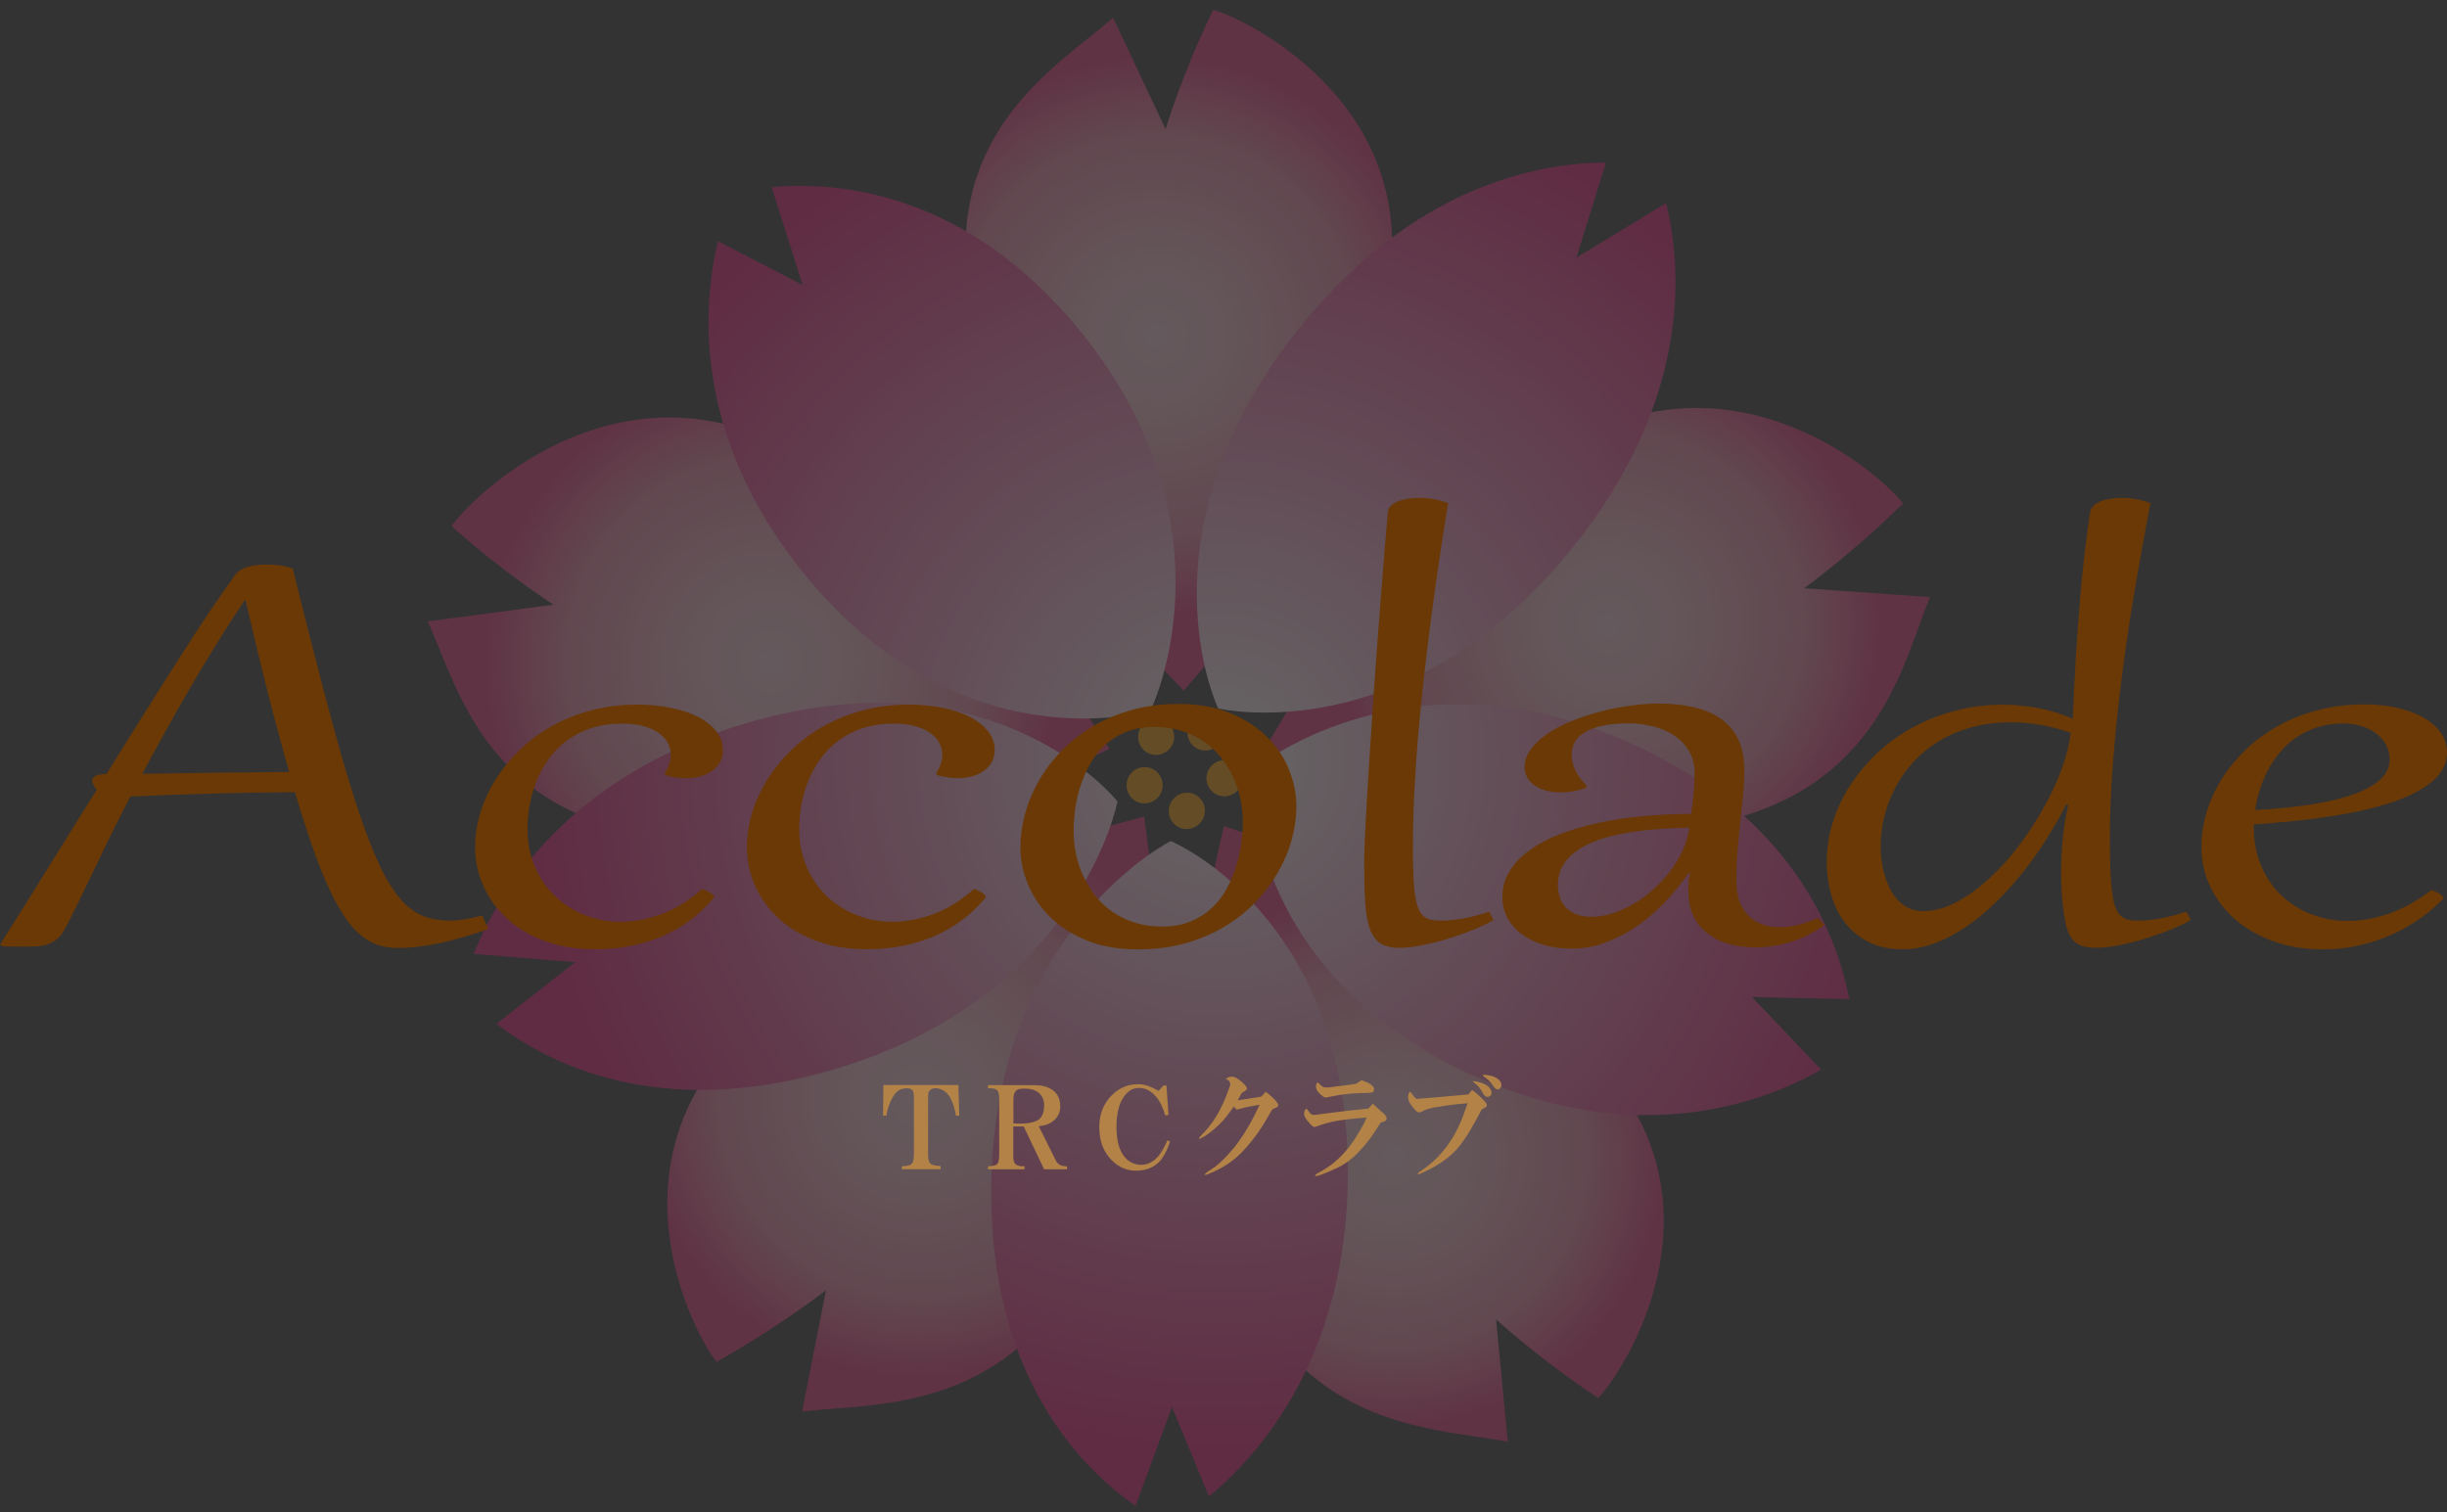 <svg width="220" height="136" viewBox="0 0 220 136" fill="none" xmlns="http://www.w3.org/2000/svg">
<rect x="0" y="0" width="220" height="136" fill="#333333" stroke="none"/>
<g opacity="0.25">
<path d="M100.073 1.602C95.271 5.797 84.946 11.643 87.094 26.177C89.237 40.727 96.102 51.497 106.421 62.1C116.588 50.235 123.23 43.584 125.054 23.983C126.472 8.735 111.923 1.658 109.076 0.883C106.305 6.567 104.795 11.612 104.795 11.612L100.073 1.602Z" fill="url(#paint0_radial_2201_897)"/>
<path d="M135.555 129.639C129.279 128.434 117.404 128.575 111.801 114.968C106.188 101.356 106.603 88.61 110.043 74.283C124.892 79.395 134.005 81.791 145.606 97.779C154.639 110.216 145.733 123.621 143.686 125.708C138.392 122.223 134.502 118.631 134.502 118.631L135.555 129.639Z" fill="url(#paint1_radial_2201_897)"/>
<path d="M72.114 126.924C78.498 126.154 90.301 127.117 97.191 113.925C104.086 100.718 104.911 87.972 102.87 73.432C87.596 77.526 78.305 79.284 65.215 94.421C55.022 106.224 62.59 120.217 64.424 122.461C70.042 119.32 74.262 116.022 74.262 116.022L72.114 126.929V126.924Z" fill="url(#paint2_radial_2201_897)"/>
<path d="M173.514 53.69C171.108 59.506 169.016 70.925 154.183 74.035C139.37 77.151 126.568 74.653 112.728 68.989C120.697 55.615 124.846 47.272 143.174 38.796C157.46 32.21 169.35 42.955 171.088 45.265C166.544 49.764 162.197 52.895 162.197 52.895L173.519 53.695L173.514 53.69Z" fill="url(#paint3_radial_2201_897)"/>
<path d="M38.461 55.884C41.065 61.542 43.562 72.804 58.461 74.983C73.401 77.161 86.112 73.883 99.744 67.333C91.304 54.48 86.876 46.4 68.254 39.105C53.755 33.416 42.25 44.896 40.604 47.312C45.295 51.517 49.758 54.374 49.758 54.374L38.461 55.879V55.884Z" fill="url(#paint4_radial_2201_897)"/>
<path d="M107.541 67.257C108.306 67.718 109.304 67.465 109.77 66.7C110.241 65.925 109.998 64.927 109.233 64.461C108.463 64 107.47 64.253 106.999 65.023C106.527 65.798 106.765 66.786 107.541 67.262V67.257Z" fill="#F39800"/>
<path d="M105.18 65.175C104.593 64.491 103.564 64.42 102.9 65.023C102.217 65.611 102.125 66.639 102.713 67.323C103.291 68.002 104.324 68.067 104.998 67.485C105.682 66.892 105.758 65.869 105.175 65.18L105.18 65.175Z" fill="#F39800"/>
<path d="M103.529 72.115C104.354 71.761 104.749 70.803 104.405 69.972C104.061 69.147 103.113 68.751 102.282 69.106C101.457 69.451 101.072 70.418 101.406 71.244C101.756 72.075 102.698 72.465 103.534 72.115H103.529Z" fill="#F39800"/>
<path d="M106.827 74.542C107.723 74.456 108.397 73.68 108.326 72.769C108.255 71.872 107.475 71.208 106.584 71.284C105.682 71.365 105.018 72.156 105.084 73.057C105.15 73.959 105.935 74.618 106.827 74.542Z" fill="#F39800"/>
<path d="M109.714 71.568C110.58 71.771 111.457 71.219 111.679 70.342C111.887 69.451 111.34 68.579 110.479 68.387C109.607 68.184 108.726 68.731 108.513 69.603C108.3 70.494 108.853 71.36 109.714 71.568Z" fill="#F39800"/>
<path d="M97.216 29.896C86.871 17.058 75.063 16.299 69.379 16.835L72.16 25.625L64.546 21.684C63.122 27.687 62.337 39.237 72.175 51.441C86.421 69.101 103.437 63.893 103.437 63.893C103.437 63.893 111.467 47.556 97.216 29.89V29.896ZM100.469 72.065C100.469 72.065 89.703 58.468 67.291 64.972C51.004 69.689 44.773 80.307 42.585 85.773L51.719 86.518L44.642 92.06C49.297 95.652 59.216 100.733 74.688 96.245C97.11 89.75 100.469 72.07 100.469 72.07V72.065ZM89.116 107.071C89.045 124.062 97.475 132.213 102.09 135.405L105.367 126.519L108.696 134.564C113.437 130.627 121.112 121.782 121.178 105.637C121.264 82.257 105.261 75.626 105.261 75.626C105.261 75.626 89.202 83.696 89.116 107.071ZM112.46 69.395C112.46 69.395 111.639 87.182 132.258 96.63C147.243 103.469 158.616 99.102 163.732 96.184L157.511 89.649L166.26 89.846C165.136 83.965 161.118 73.473 146.883 66.963C126.27 57.535 112.46 69.39 112.46 69.39V69.395ZM141.726 23.168L144.385 14.617C138.382 14.637 127.136 16.663 116.857 29.45C101.953 47.956 109.521 63.701 109.521 63.701C109.521 63.701 126.482 67.759 141.376 49.253C152.207 35.807 151.174 23.816 149.791 18.264L141.721 23.173L141.726 23.168Z" fill="url(#paint5_radial_2201_897)"/>
</g>
<path d="M9.23 76.604C8.749 77.607 8.334 78.463 7.979 79.208C7.624 79.948 7.31 80.586 7.047 81.133C6.778 81.68 6.545 82.156 6.343 82.551C6.145 82.947 5.958 83.306 5.785 83.625C5.573 84 5.329 84.284 5.061 84.487C4.797 84.694 4.509 84.836 4.2 84.942C3.891 85.039 3.561 85.084 3.202 85.1C2.837 85.12 2.462 85.12 2.062 85.12C1.829 85.12 1.545 85.12 1.211 85.12C0.871 85.115 0.557 85.1 0.279 85.094L0 84.948C1.601 82.404 3.121 79.983 4.554 77.663C5.988 75.343 7.371 73.134 8.708 71.006C8.425 70.682 8.288 70.413 8.288 70.201C8.288 69.811 8.713 69.608 9.57 69.598C12.011 65.666 14.185 62.206 16.095 59.212C18.005 56.213 19.686 53.711 21.14 51.695C21.272 51.507 21.449 51.355 21.657 51.234C21.87 51.112 22.103 51.011 22.361 50.95C22.609 50.884 22.878 50.828 23.157 50.808C23.44 50.778 23.709 50.762 23.977 50.762C24.367 50.762 24.742 50.783 25.117 50.833C25.492 50.889 25.897 50.975 26.318 51.117C27.159 54.506 27.929 57.551 28.628 60.271C29.332 62.987 29.98 65.398 30.578 67.521C31.181 69.638 31.748 71.487 32.28 73.063C32.817 74.648 33.329 76.001 33.82 77.126C34.312 78.26 34.808 79.188 35.305 79.922C35.796 80.657 36.313 81.234 36.835 81.65C37.361 82.075 37.919 82.364 38.507 82.531C39.094 82.698 39.732 82.779 40.426 82.779C40.877 82.779 41.338 82.744 41.809 82.663C42.276 82.587 42.787 82.475 43.349 82.323L43.912 83.534C42.372 84.086 40.908 84.512 39.505 84.811C38.101 85.1 36.865 85.246 35.781 85.246C35.168 85.246 34.59 85.165 34.048 84.998C33.511 84.831 32.99 84.542 32.488 84.142C31.987 83.732 31.505 83.19 31.024 82.501C30.558 81.822 30.077 80.956 29.601 79.927C29.114 78.889 28.623 77.658 28.116 76.224C27.61 74.785 27.078 73.124 26.515 71.234C24.048 71.249 21.606 71.29 19.195 71.356C16.789 71.416 14.291 71.508 11.718 71.619C11.201 72.622 10.73 73.544 10.309 74.385C9.894 75.221 9.529 75.966 9.22 76.614L9.23 76.604ZM26.004 69.42C25.725 68.453 25.426 67.374 25.107 66.198C24.783 65.023 24.459 63.782 24.124 62.465C23.79 61.148 23.45 59.78 23.106 58.351C22.761 56.923 22.422 55.474 22.083 54.01H21.966C20.041 56.923 18.329 59.694 16.824 62.323C15.314 64.952 13.972 67.369 12.797 69.582C15.091 69.547 17.316 69.507 19.463 69.481C21.611 69.456 23.8 69.441 26.009 69.415L26.004 69.42Z" fill="#6A3906"/>
<path d="M59.748 69.527C60.117 68.99 60.305 68.442 60.305 67.885C60.305 67.495 60.219 67.135 60.036 66.801C59.854 66.462 59.586 66.168 59.226 65.915C58.866 65.651 58.415 65.454 57.873 65.302C57.331 65.145 56.698 65.069 55.978 65.069C54.94 65.069 54.003 65.2 53.177 65.469C52.351 65.742 51.617 66.107 50.983 66.583C50.35 67.049 49.808 67.597 49.362 68.21C48.911 68.823 48.547 69.486 48.258 70.185C47.974 70.889 47.761 71.614 47.63 72.348C47.493 73.088 47.427 73.807 47.427 74.512C47.427 75.773 47.65 76.923 48.096 77.946C48.542 78.98 49.145 79.861 49.91 80.586C50.664 81.31 51.556 81.877 52.569 82.278C53.582 82.683 54.666 82.886 55.811 82.886C57.027 82.886 58.253 82.647 59.505 82.181C60.751 81.72 61.961 80.966 63.137 79.932C63.218 79.968 63.319 80.003 63.451 80.054C63.578 80.115 63.689 80.165 63.795 80.241C63.902 80.307 63.998 80.378 64.079 80.449C64.16 80.515 64.201 80.576 64.201 80.636C64.201 80.677 64.191 80.707 64.18 80.712L64.135 80.773C62.843 82.308 61.288 83.453 59.474 84.218C57.655 84.978 55.675 85.358 53.506 85.358C52.336 85.358 51.252 85.241 50.264 85.003C49.276 84.755 48.38 84.431 47.579 84.005C46.784 83.58 46.075 83.078 45.467 82.496C44.859 81.913 44.352 81.28 43.947 80.606C43.542 79.927 43.227 79.213 43.025 78.468C42.822 77.723 42.716 76.963 42.716 76.198C42.716 75.175 42.868 74.147 43.177 73.113C43.481 72.09 43.932 71.087 44.524 70.145C45.122 69.192 45.842 68.306 46.688 67.47C47.539 66.649 48.501 65.925 49.57 65.317C50.644 64.709 51.835 64.228 53.126 63.883C54.423 63.534 55.801 63.361 57.27 63.361C58.365 63.361 59.388 63.453 60.335 63.655C61.283 63.848 62.098 64.126 62.787 64.476C63.471 64.836 64.013 65.266 64.408 65.768C64.798 66.274 64.996 66.832 64.996 67.45C64.996 67.845 64.915 68.199 64.748 68.513C64.576 68.823 64.347 69.081 64.044 69.304C63.745 69.527 63.39 69.689 62.98 69.805C62.574 69.917 62.129 69.978 61.652 69.978C61.364 69.978 61.055 69.952 60.741 69.907C60.426 69.866 60.117 69.795 59.808 69.699L59.732 69.537L59.748 69.527Z" fill="#6A3906"/>
<path d="M84.156 69.527C84.525 68.99 84.718 68.442 84.718 67.885C84.718 67.495 84.627 67.135 84.444 66.801C84.267 66.462 83.993 66.168 83.634 65.915C83.279 65.651 82.823 65.454 82.286 65.302C81.749 65.145 81.116 65.069 80.397 65.069C79.353 65.069 78.421 65.2 77.595 65.469C76.769 65.742 76.04 66.107 75.402 66.583C74.768 67.049 74.231 67.597 73.786 68.21C73.335 68.823 72.965 69.486 72.681 70.185C72.397 70.889 72.19 71.614 72.053 72.348C71.916 73.088 71.856 73.807 71.856 74.512C71.856 75.773 72.078 76.923 72.524 77.946C72.97 78.98 73.573 79.861 74.338 80.586C75.098 81.31 75.989 81.877 77.002 82.278C78.016 82.683 79.1 82.886 80.25 82.886C81.46 82.886 82.692 82.647 83.943 82.181C85.189 81.72 86.4 80.966 87.575 79.932C87.656 79.968 87.757 80.003 87.884 80.054C88.011 80.115 88.127 80.165 88.234 80.241C88.34 80.307 88.431 80.378 88.512 80.449C88.593 80.515 88.629 80.576 88.629 80.636C88.629 80.677 88.619 80.707 88.614 80.712L88.568 80.773C87.276 82.308 85.721 83.453 83.907 84.218C82.089 84.978 80.103 85.358 77.935 85.358C76.764 85.358 75.685 85.241 74.692 85.003C73.704 84.755 72.813 84.431 72.013 84.005C71.207 83.58 70.508 83.078 69.9 82.496C69.292 81.913 68.785 81.28 68.38 80.606C67.98 79.927 67.671 79.213 67.458 78.468C67.256 77.723 67.149 76.963 67.149 76.198C67.149 75.175 67.301 74.147 67.61 73.113C67.919 72.09 68.37 71.087 68.958 70.145C69.555 69.192 70.275 68.306 71.121 67.47C71.972 66.649 72.929 65.925 74.003 65.317C75.077 64.709 76.263 64.228 77.56 63.883C78.857 63.534 80.235 63.361 81.704 63.361C82.798 63.361 83.816 63.453 84.764 63.655C85.716 63.848 86.526 64.126 87.221 64.476C87.904 64.836 88.447 65.266 88.842 65.768C89.237 66.274 89.429 66.832 89.429 67.45C89.429 67.845 89.343 68.199 89.181 68.513C89.009 68.823 88.781 69.081 88.477 69.304C88.183 69.527 87.829 69.689 87.418 69.805C87.013 69.917 86.567 69.978 86.086 69.978C85.792 69.978 85.493 69.952 85.179 69.907C84.865 69.866 84.556 69.795 84.252 69.699L84.171 69.537L84.156 69.527Z" fill="#6A3906"/>
<path d="M91.745 76.153C91.745 75.17 91.887 74.162 92.165 73.144C92.444 72.13 92.859 71.148 93.407 70.195C93.954 69.243 94.633 68.346 95.438 67.515C96.244 66.674 97.176 65.95 98.229 65.322C99.283 64.699 100.458 64.202 101.75 63.843C103.047 63.478 104.456 63.295 105.975 63.295C107.683 63.295 109.197 63.564 110.514 64.091C111.827 64.618 112.931 65.317 113.828 66.183C114.719 67.039 115.398 68.027 115.859 69.131C116.315 70.236 116.553 71.36 116.553 72.515C116.553 73.503 116.411 74.506 116.128 75.519C115.849 76.538 115.428 77.521 114.876 78.478C114.324 79.43 113.645 80.332 112.835 81.158C112.034 81.999 111.102 82.723 110.043 83.352C108.99 83.98 107.814 84.471 106.517 84.836C105.22 85.196 103.812 85.368 102.292 85.368C100.58 85.368 99.07 85.109 97.753 84.588C96.441 84.051 95.342 83.362 94.45 82.495C93.564 81.634 92.89 80.646 92.429 79.542C91.968 78.438 91.735 77.308 91.735 76.158L91.745 76.153ZM96.527 74.76C96.527 75.428 96.598 76.102 96.735 76.786C96.877 77.475 97.095 78.129 97.383 78.762C97.682 79.405 98.042 79.993 98.478 80.55C98.908 81.102 99.42 81.584 100.023 81.999C100.61 82.409 101.279 82.728 102.019 82.962C102.758 83.2 103.574 83.316 104.471 83.316C105.448 83.316 106.3 83.164 107.044 82.855C107.784 82.551 108.427 82.136 108.964 81.634C109.506 81.117 109.957 80.545 110.302 79.886C110.656 79.233 110.94 78.554 111.153 77.855C111.366 77.156 111.512 76.467 111.604 75.778C111.69 75.094 111.735 74.466 111.735 73.888C111.735 73.215 111.664 72.541 111.523 71.862C111.386 71.178 111.163 70.53 110.874 69.896C110.58 69.268 110.216 68.675 109.78 68.123C109.349 67.566 108.833 67.095 108.24 66.684C107.642 66.284 106.978 65.965 106.239 65.727C105.499 65.484 104.678 65.372 103.787 65.372C102.814 65.372 101.958 65.524 101.218 65.828C100.479 66.122 99.835 66.532 99.293 67.039C98.751 67.551 98.305 68.133 97.956 68.787C97.601 69.44 97.318 70.109 97.1 70.808C96.887 71.502 96.74 72.191 96.649 72.88C96.568 73.569 96.517 74.197 96.517 74.77L96.527 74.76Z" fill="#6A3906"/>
<path d="M130.196 45.24C129.922 46.902 129.664 48.599 129.4 50.347C129.142 52.09 128.894 53.852 128.661 55.641C128.428 57.424 128.21 59.217 128.007 61.016C127.805 62.819 127.632 64.587 127.485 66.33C127.339 68.073 127.227 69.79 127.146 71.467C127.065 73.149 127.03 74.76 127.03 76.305C127.03 77.272 127.04 78.103 127.075 78.797C127.106 79.491 127.161 80.079 127.237 80.555C127.313 81.031 127.409 81.416 127.536 81.72C127.668 82.009 127.825 82.237 128.007 82.394C128.195 82.546 128.418 82.653 128.666 82.708C128.919 82.764 129.218 82.784 129.568 82.784C130.206 82.784 130.905 82.713 131.64 82.572C132.384 82.435 133.129 82.237 133.894 81.979L134.274 82.734C133.793 83.027 133.19 83.311 132.465 83.6C131.736 83.899 130.971 84.162 130.17 84.415C129.37 84.659 128.585 84.846 127.82 85.008C127.05 85.155 126.386 85.231 125.829 85.231C125.104 85.231 124.542 85.099 124.117 84.831C123.696 84.562 123.377 84.117 123.159 83.519C122.941 82.916 122.794 82.121 122.739 81.148C122.678 80.175 122.647 78.99 122.647 77.587C122.647 77.08 122.668 76.356 122.708 75.413C122.749 74.466 122.805 73.377 122.88 72.12C122.951 70.869 123.043 69.501 123.134 68.017C123.225 66.533 123.326 64.993 123.433 63.407C123.539 61.821 123.656 60.22 123.772 58.599C123.894 56.983 124.01 55.423 124.132 53.903C124.248 52.394 124.36 50.97 124.471 49.627C124.578 48.295 124.679 47.11 124.77 46.086C124.785 45.853 124.882 45.651 125.054 45.478C125.221 45.306 125.454 45.169 125.723 45.068C125.996 44.962 126.305 44.891 126.645 44.835C126.989 44.794 127.328 44.764 127.673 44.764C128.478 44.764 129.314 44.921 130.201 45.235L130.196 45.24Z" fill="#6A3906"/>
<path d="M152.354 69.511C152.354 68.736 152.182 68.073 151.832 67.5C151.488 66.933 151.027 66.472 150.47 66.107C149.907 65.748 149.274 65.474 148.57 65.307C147.861 65.129 147.151 65.043 146.442 65.043C145.495 65.043 144.694 65.119 144.041 65.266C143.387 65.408 142.855 65.611 142.45 65.869C142.045 66.112 141.751 66.416 141.569 66.766C141.386 67.11 141.3 67.485 141.3 67.885C141.3 68.346 141.417 68.823 141.65 69.294C141.883 69.77 142.222 70.231 142.678 70.682L142.597 70.844C141.837 71.117 141.067 71.254 140.297 71.254C139.841 71.254 139.416 71.198 139.026 71.097C138.63 70.991 138.291 70.844 138.002 70.651C137.714 70.454 137.491 70.216 137.323 69.932C137.151 69.643 137.07 69.339 137.07 68.98C137.07 68.402 137.263 67.855 137.643 67.353C138.023 66.842 138.529 66.381 139.157 65.95C139.78 65.53 140.51 65.16 141.336 64.82C142.161 64.491 143.018 64.207 143.899 63.984C144.781 63.741 145.667 63.579 146.554 63.453C147.445 63.331 148.266 63.265 149.026 63.265C150.424 63.265 151.625 63.407 152.618 63.681C153.611 63.954 154.416 64.354 155.039 64.876C155.657 65.403 156.113 66.031 156.402 66.771C156.691 67.516 156.827 68.356 156.827 69.294C156.827 69.942 156.797 70.656 156.721 71.421C156.645 72.186 156.564 73.002 156.468 73.843C156.382 74.689 156.296 75.56 156.22 76.457C156.144 77.359 156.113 78.255 156.113 79.147C156.113 80.555 156.468 81.614 157.182 82.318C157.901 83.028 158.834 83.377 159.994 83.377C161.022 83.377 162.172 83.103 163.439 82.551L164.016 83.18C163.119 83.828 162.152 84.335 161.093 84.674C160.039 85.013 158.93 85.186 157.765 85.186C156.903 85.186 156.103 85.079 155.363 84.861C154.629 84.649 154.001 84.319 153.464 83.899C152.932 83.478 152.516 82.941 152.222 82.293C151.929 81.65 151.787 80.9 151.787 80.054C151.787 79.8 151.792 79.547 151.812 79.289C151.832 79.035 151.873 78.772 151.944 78.483H151.822C151.25 79.324 150.586 80.15 149.826 80.971C149.077 81.786 148.246 82.511 147.349 83.159C146.447 83.793 145.485 84.309 144.466 84.704C143.443 85.11 142.374 85.302 141.255 85.302C140.333 85.302 139.492 85.186 138.732 84.942C137.972 84.709 137.323 84.39 136.781 83.98C136.239 83.57 135.819 83.078 135.52 82.521C135.221 81.959 135.069 81.341 135.069 80.677C135.069 79.816 135.287 79.035 135.723 78.326C136.158 77.632 136.756 76.999 137.531 76.442C138.296 75.885 139.213 75.398 140.282 74.993C141.351 74.588 142.511 74.253 143.767 73.98C145.024 73.716 146.351 73.514 147.749 73.387C149.152 73.25 150.581 73.189 152.035 73.189C152.131 72.571 152.202 71.979 152.263 71.401C152.324 70.819 152.354 70.185 152.354 69.491V69.511ZM140.064 79.583C140.064 79.968 140.125 80.327 140.231 80.672C140.343 81.021 140.53 81.325 140.773 81.584C141.022 81.852 141.336 82.055 141.716 82.212C142.096 82.359 142.552 82.44 143.089 82.44C143.686 82.44 144.309 82.338 144.948 82.136C145.596 81.928 146.224 81.65 146.842 81.29C147.466 80.93 148.053 80.5 148.626 79.988C149.193 79.476 149.705 78.934 150.156 78.341C150.611 77.739 150.986 77.115 151.29 76.457C151.589 75.793 151.782 75.12 151.878 74.42C150.89 74.441 149.912 74.481 148.935 74.562C147.962 74.633 147.035 74.75 146.164 74.907C145.287 75.064 144.477 75.261 143.732 75.52C142.982 75.778 142.344 76.097 141.802 76.467C141.255 76.847 140.839 77.288 140.53 77.805C140.226 78.316 140.069 78.909 140.069 79.583H140.064Z" fill="#6A3906"/>
<path d="M193.338 45.24C192.856 47.723 192.4 50.261 191.96 52.865C191.519 55.458 191.129 58.047 190.795 60.631C190.46 63.209 190.197 65.747 189.994 68.255C189.797 70.753 189.69 73.154 189.69 75.454C189.69 76.558 189.71 77.511 189.741 78.301C189.776 79.086 189.827 79.765 189.903 80.307C189.974 80.849 190.075 81.29 190.202 81.614C190.328 81.933 190.486 82.186 190.683 82.359C190.876 82.531 191.104 82.653 191.357 82.703C191.605 82.759 191.904 82.779 192.254 82.779C192.892 82.779 193.586 82.708 194.326 82.566C195.065 82.43 195.82 82.232 196.58 81.974L196.96 82.728C196.479 83.022 195.871 83.306 195.146 83.595C194.417 83.894 193.657 84.157 192.851 84.41C192.051 84.654 191.266 84.841 190.501 85.003C189.736 85.15 189.067 85.226 188.51 85.226C188.099 85.226 187.735 85.196 187.426 85.125C187.117 85.054 186.858 84.937 186.635 84.765C186.412 84.598 186.23 84.365 186.078 84.086C185.921 83.797 185.794 83.443 185.703 83.002C185.587 82.419 185.485 81.725 185.42 80.95C185.338 80.17 185.308 79.319 185.308 78.397C185.308 77.419 185.359 76.421 185.455 75.413C185.556 74.4 185.718 73.387 185.946 72.379L185.769 72.353C184.736 74.339 183.621 76.133 182.415 77.728C181.205 79.334 179.958 80.702 178.682 81.837C177.4 82.967 176.113 83.848 174.816 84.451C173.525 85.064 172.283 85.363 171.093 85.363C169.902 85.363 168.859 85.145 167.993 84.699C167.126 84.253 166.412 83.666 165.86 82.941C165.303 82.212 164.892 81.381 164.629 80.434C164.36 79.491 164.234 78.519 164.234 77.521C164.234 76.325 164.406 75.135 164.771 73.969C165.13 72.804 165.647 71.695 166.321 70.651C166.995 69.603 167.805 68.635 168.752 67.733C169.7 66.847 170.759 66.072 171.934 65.433C173.114 64.785 174.381 64.283 175.749 63.919C177.116 63.554 178.56 63.366 180.065 63.366C181.124 63.366 182.177 63.468 183.221 63.66C184.27 63.858 185.313 64.182 186.352 64.628C186.423 62.971 186.509 61.284 186.605 59.562C186.701 57.849 186.823 56.178 186.955 54.557C187.086 52.935 187.233 51.406 187.395 49.952C187.557 48.508 187.73 47.226 187.912 46.086C187.947 45.853 188.054 45.651 188.231 45.478C188.403 45.306 188.621 45.169 188.89 45.068C189.158 44.962 189.457 44.891 189.797 44.835C190.126 44.794 190.47 44.764 190.815 44.764C191.615 44.764 192.456 44.921 193.338 45.235V45.24ZM186.154 65.889C184.351 65.266 182.562 64.952 180.789 64.952C179.497 64.952 178.307 65.104 177.218 65.408C176.134 65.712 175.156 66.127 174.285 66.669C173.423 67.201 172.658 67.824 172.005 68.539C171.351 69.258 170.809 70.028 170.384 70.859C169.953 71.69 169.629 72.541 169.411 73.433C169.193 74.324 169.082 75.206 169.082 76.082C169.082 76.406 169.107 76.761 169.138 77.166C169.183 77.571 169.254 77.987 169.371 78.427C169.482 78.853 169.629 79.284 169.821 79.704C170.009 80.12 170.242 80.489 170.521 80.824C170.799 81.153 171.139 81.421 171.534 81.624C171.924 81.822 172.39 81.928 172.927 81.928C173.889 81.928 174.872 81.66 175.87 81.133C176.868 80.606 177.846 79.902 178.808 79.035C179.756 78.159 180.658 77.171 181.509 76.041C182.355 74.922 183.109 73.762 183.768 72.576C184.432 71.386 184.969 70.216 185.389 69.061C185.81 67.9 186.063 66.842 186.159 65.894L186.154 65.889Z" fill="#6A3906"/>
<path d="M218.612 80.038C218.693 80.064 218.794 80.109 218.921 80.16C219.047 80.211 219.164 80.272 219.27 80.332C219.377 80.403 219.468 80.469 219.544 80.545C219.625 80.611 219.666 80.687 219.666 80.753C219.666 80.793 219.645 80.834 219.61 80.869C218.86 81.634 218.06 82.288 217.193 82.855C216.332 83.418 215.44 83.889 214.508 84.263C213.581 84.633 212.639 84.912 211.682 85.099C210.719 85.282 209.772 85.368 208.834 85.368C207.234 85.368 205.77 85.13 204.427 84.654C203.095 84.177 201.945 83.519 200.987 82.693C200.025 81.867 199.275 80.889 198.733 79.765C198.191 78.65 197.922 77.45 197.922 76.168C197.922 75.119 198.079 74.076 198.388 73.027C198.703 71.984 199.158 70.991 199.756 70.033C200.349 69.086 201.073 68.209 201.924 67.394C202.776 66.573 203.748 65.869 204.837 65.261C205.922 64.663 207.122 64.187 208.419 63.848C209.721 63.508 211.119 63.341 212.614 63.341C213.602 63.341 214.539 63.437 215.435 63.63C216.327 63.822 217.112 64.111 217.786 64.471C218.46 64.841 218.992 65.286 219.397 65.828C219.797 66.365 220 66.978 220 67.662C220 68.66 219.554 69.527 218.668 70.271C217.786 71.011 216.555 71.644 215 72.161C213.439 72.678 211.595 73.098 209.483 73.412C207.365 73.736 205.081 73.969 202.624 74.126V74.375C202.624 75.621 202.841 76.766 203.272 77.809C203.708 78.843 204.305 79.729 205.065 80.469C205.825 81.204 206.722 81.781 207.75 82.186C208.779 82.597 209.883 82.809 211.074 82.809C212.264 82.809 213.5 82.592 214.767 82.161C216.023 81.725 217.305 81.021 218.597 80.043L218.612 80.038ZM214.843 68.265C214.843 67.814 214.741 67.394 214.534 67.009C214.331 66.614 214.042 66.279 213.672 65.99C213.308 65.702 212.872 65.474 212.36 65.307C211.854 65.139 211.307 65.058 210.719 65.058C209.853 65.058 209.068 65.17 208.358 65.393C207.654 65.621 207.016 65.92 206.459 66.305C205.891 66.69 205.4 67.135 204.979 67.652C204.549 68.174 204.184 68.711 203.885 69.283C203.586 69.861 203.343 70.459 203.161 71.061C202.973 71.664 202.836 72.257 202.755 72.835C204.65 72.738 206.352 72.571 207.852 72.328C209.356 72.09 210.623 71.781 211.656 71.406C212.695 71.026 213.475 70.575 214.032 70.064C214.579 69.537 214.848 68.939 214.848 68.265H214.843Z" fill="#6A3906"/>
<path d="M81.076 104.867C81.451 104.867 81.724 104.816 81.902 104.705C82.074 104.598 82.165 104.304 82.165 103.823V98.651C82.165 98.306 82.114 98.088 82.013 98.007C81.765 97.82 81.415 97.805 80.964 97.967C80.615 98.099 80.301 98.489 80.027 99.127C79.875 99.477 79.764 99.877 79.688 100.328H79.389L79.424 97.562H86.167L86.243 100.328H85.944C85.868 99.765 85.706 99.244 85.458 98.762C85.306 98.469 85.108 98.24 84.86 98.083C84.511 97.871 84.186 97.805 83.888 97.881C83.685 97.936 83.548 98.053 83.477 98.24C83.452 98.347 83.442 98.519 83.442 98.762V103.894C83.442 104.32 83.543 104.588 83.741 104.695C83.913 104.776 84.192 104.826 84.566 104.857V105.135H81.081V104.857L81.076 104.867Z" fill="#B28247"/>
<path d="M88.827 105.145V104.867C89.202 104.867 89.465 104.816 89.612 104.705C89.764 104.598 89.835 104.32 89.835 103.864V98.732C89.835 98.332 89.749 98.078 89.571 97.972C89.445 97.891 89.197 97.85 88.822 97.85V97.572H92.418C92.966 97.572 93.341 97.587 93.543 97.612C93.969 97.668 94.328 97.8 94.627 98.013C95.002 98.281 95.225 98.656 95.301 99.137C95.377 99.7 95.266 100.166 94.962 100.54C94.612 100.966 94.085 101.209 93.386 101.26L94.921 104.345C95.093 104.72 95.433 104.892 95.934 104.867V105.145H93.872L92.038 101.295H91.101V104.021C91.101 104.37 91.177 104.593 91.324 104.705C91.496 104.836 91.76 104.892 92.109 104.867V105.145H88.811H88.827ZM91.112 101.017C91.436 101.042 91.785 101.042 92.16 101.017C92.586 100.991 92.935 100.91 93.209 100.779C93.558 100.616 93.771 100.282 93.847 99.775C93.923 99.294 93.857 98.894 93.66 98.575C93.361 98.094 92.809 97.866 92.013 97.891C91.714 97.891 91.502 97.947 91.375 98.053C91.198 98.215 91.112 98.469 91.112 98.813V101.017Z" fill="#B28247"/>
<path d="M105.195 102.663C104.922 103.464 104.608 104.051 104.258 104.426C103.909 104.801 103.458 105.054 102.911 105.186C102.11 105.348 101.401 105.267 100.778 104.948C100.327 104.71 99.942 104.375 99.618 103.945C99.243 103.438 99.005 102.876 98.908 102.263C98.66 100.657 99.035 99.375 100.033 98.413C100.707 97.769 101.517 97.466 102.47 97.491C102.971 97.516 103.529 97.719 104.157 98.094L104.608 97.612H104.871L105.058 100.257L104.76 100.297C104.709 100.11 104.633 99.897 104.537 99.654C104.359 99.198 104.136 98.828 103.863 98.529C103.488 98.129 103.088 97.901 102.662 97.85C102.135 97.769 101.69 97.916 101.315 98.291C100.666 98.935 100.352 100.004 100.378 101.498C100.403 102.704 100.676 103.585 101.203 104.142C101.477 104.436 101.816 104.624 102.216 104.705C102.617 104.786 102.992 104.745 103.341 104.583C103.964 104.315 104.501 103.636 104.952 102.537L105.216 102.658L105.195 102.663Z" fill="#B28247"/>
<path d="M110.925 99.497L110.55 100.019C110.15 100.581 109.714 101.062 109.238 101.462C108.812 101.837 108.402 102.131 108.002 102.344C107.829 102.425 107.764 102.41 107.814 102.303C107.986 102.091 108.164 101.903 108.336 101.741C108.534 101.528 108.762 101.245 109.01 100.9C109.608 100.044 110.119 98.99 110.545 97.734C110.646 97.496 110.621 97.308 110.469 97.171L110.205 97.009C110.256 96.959 110.352 96.903 110.504 96.847C110.803 96.766 111.077 96.832 111.33 97.05C111.502 97.156 111.664 97.288 111.816 97.45C112.065 97.688 112.156 97.865 112.08 97.972C112.054 98.028 111.902 98.134 111.629 98.291L111.289 98.934L113.387 98.615L113.797 98.174C114.324 98.575 114.668 98.909 114.846 99.178C114.972 99.365 114.947 99.497 114.77 99.578L114.395 99.74L113.757 100.824C113.407 101.437 112.956 102.08 112.409 102.749C111.857 103.443 111.31 103.99 110.763 104.39C110.14 104.872 109.375 105.287 108.478 105.632C108.204 105.713 108.255 105.606 108.63 105.312C109.329 104.938 110.104 104.228 110.955 103.19C111.801 102.121 112.566 100.839 113.24 99.34C112.617 99.446 112.191 99.527 111.963 99.578L111.178 99.78L110.915 99.502L110.925 99.497Z" fill="#B28247"/>
<path d="M123.433 99.254C123.58 99.385 123.843 99.629 124.218 99.973C124.294 100.029 124.38 100.105 124.481 100.211C124.608 100.348 124.669 100.464 124.669 100.571C124.669 100.758 124.491 100.88 124.142 100.931L123.544 101.853C123.119 102.496 122.632 103.094 122.085 103.656C121.487 104.269 120.839 104.74 120.135 105.059C118.959 105.591 118.336 105.819 118.26 105.738C118.21 105.682 118.26 105.617 118.407 105.541C118.934 105.247 119.355 104.978 119.679 104.74C120.626 104.021 121.452 103.058 122.151 101.853C122.273 101.64 122.399 101.427 122.526 101.209C122.678 100.941 122.789 100.703 122.865 100.49C121.543 100.596 120.606 100.703 120.059 100.809C119.506 100.915 118.949 101.077 118.372 101.29C118.245 101.346 118.159 101.356 118.108 101.331C117.982 101.28 117.784 101.077 117.51 100.728C117.313 100.49 117.222 100.272 117.247 100.085C117.272 99.872 117.348 99.74 117.47 99.684C117.546 99.791 117.657 99.938 117.809 100.125C117.911 100.231 118.058 100.272 118.26 100.247C118.458 100.221 118.66 100.196 118.858 100.166C120.484 99.953 121.867 99.791 123.017 99.684L123.428 99.244L123.433 99.254ZM122.419 97.131C122.794 97.263 123.058 97.384 123.205 97.491C123.529 97.704 123.615 97.931 123.468 98.17C123.417 98.251 123.043 98.291 122.343 98.291C121.969 98.291 121.432 98.332 120.732 98.413C120.383 98.469 119.947 98.544 119.42 98.651C119.218 98.707 119.071 98.691 118.969 98.61C118.742 98.448 118.559 98.261 118.407 98.048C118.26 97.729 118.281 97.486 118.483 97.329C118.731 97.597 118.919 97.744 119.045 97.769C119.218 97.795 119.405 97.795 119.608 97.769C119.78 97.744 119.967 97.714 120.17 97.688C120.92 97.607 121.508 97.526 121.928 97.45L122.414 97.131H122.419Z" fill="#B28247"/>
<path d="M132.348 98.013C132.546 98.144 132.749 98.306 132.946 98.494C133.321 98.843 133.549 99.081 133.62 99.213C133.721 99.375 133.696 99.492 133.544 99.573L133.204 99.775C132.931 100.312 132.607 100.895 132.232 101.538C131.634 102.582 131.021 103.367 130.398 103.904C129.851 104.385 129.172 104.826 128.377 105.226C128.128 105.333 127.865 105.454 127.591 105.586C127.444 105.637 127.429 105.586 127.556 105.424C128.032 105.105 128.468 104.771 128.868 104.421C129.44 103.914 129.977 103.271 130.479 102.496C131.006 101.695 131.492 100.596 131.938 99.208C131.588 99.233 131.274 99.264 131.001 99.289C130.302 99.37 129.739 99.451 129.314 99.527C129.086 99.553 128.873 99.593 128.675 99.649C128.377 99.704 128.088 99.811 127.814 99.968C127.637 100.049 127.5 100.049 127.404 99.968C127.176 99.781 126.968 99.527 126.766 99.208C126.619 98.965 126.568 98.717 126.619 98.448C126.644 98.286 126.705 98.195 126.806 98.169C127.054 98.544 127.242 98.757 127.368 98.813C127.47 98.813 128.265 98.747 129.765 98.615L132.014 98.413L132.353 98.013H132.348ZM132.759 97.531C132.561 97.4 132.434 97.288 132.384 97.212C132.556 97.212 132.733 97.237 132.911 97.293C133.559 97.455 133.944 97.719 134.071 98.094C134.147 98.362 134.071 98.534 133.843 98.615C133.665 98.671 133.519 98.6 133.392 98.413C133.291 98.251 133.204 98.104 133.128 97.972C133.002 97.784 132.88 97.638 132.754 97.531H132.759ZM134.709 97.972C134.582 97.972 134.471 97.916 134.37 97.81C134.319 97.729 134.233 97.607 134.106 97.45C133.929 97.212 133.721 97.009 133.468 96.847C133.27 96.716 133.27 96.645 133.468 96.645C134.167 96.7 134.643 96.898 134.891 97.248C135.064 97.597 135.003 97.835 134.704 97.967L134.709 97.972Z" fill="#B28247"/>
<defs>
<radialGradient id="paint0_radial_2201_897" cx="0" cy="0" r="1" gradientUnits="userSpaceOnUse" gradientTransform="translate(103.982 30.204) rotate(108.7) scale(25.117 25.117)">
<stop stop-color="#F8CCDA"/>
<stop offset="0.26" stop-color="#F6BDCB"/>
<stop offset="0.72" stop-color="#EE86A6"/>
<stop offset="1" stop-color="#E73278"/>
</radialGradient>
<radialGradient id="paint1_radial_2201_897" cx="0" cy="0" r="1" gradientUnits="userSpaceOnUse" gradientTransform="translate(125.272 103.951) rotate(116.43) scale(24.306 24.306)">
<stop stop-color="#F8CCDA"/>
<stop offset="0.26" stop-color="#F6BDCB"/>
<stop offset="0.72" stop-color="#EE86A6"/>
<stop offset="1" stop-color="#E73278"/>
</radialGradient>
<radialGradient id="paint2_radial_2201_897" cx="0" cy="0" r="1" gradientUnits="userSpaceOnUse" gradientTransform="translate(82.761 98.484) rotate(109.79) scale(25.472)">
<stop stop-color="#F8CCDA"/>
<stop offset="0.26" stop-color="#F6BDCB"/>
<stop offset="0.72" stop-color="#EE86A6"/>
<stop offset="1" stop-color="#E73278"/>
</radialGradient>
<radialGradient id="paint3_radial_2201_897" cx="0" cy="0" r="1" gradientUnits="userSpaceOnUse" gradientTransform="translate(144.591 56.172) rotate(106) scale(24.58)">
<stop stop-color="#F8CCDA"/>
<stop offset="0.26" stop-color="#F6BDCB"/>
<stop offset="0.72" stop-color="#EE86A6"/>
<stop offset="1" stop-color="#E73278"/>
</radialGradient>
<radialGradient id="paint4_radial_2201_897" cx="0" cy="0" r="1" gradientUnits="userSpaceOnUse" gradientTransform="translate(69.353 59.552) rotate(110.04) scale(25.771 25.771)">
<stop stop-color="#F8CCDA"/>
<stop offset="0.26" stop-color="#F6BDCB"/>
<stop offset="0.72" stop-color="#EE86A6"/>
<stop offset="1" stop-color="#E73278"/>
</radialGradient>
<radialGradient id="paint5_radial_2201_897" cx="0" cy="0" r="1" gradientUnits="userSpaceOnUse" gradientTransform="translate(109.562 68.357) rotate(25.93) scale(62.24 62.241)">
<stop stop-color="white"/>
<stop offset="1" stop-color="#E61673"/>
</radialGradient>
</defs>
</svg>
